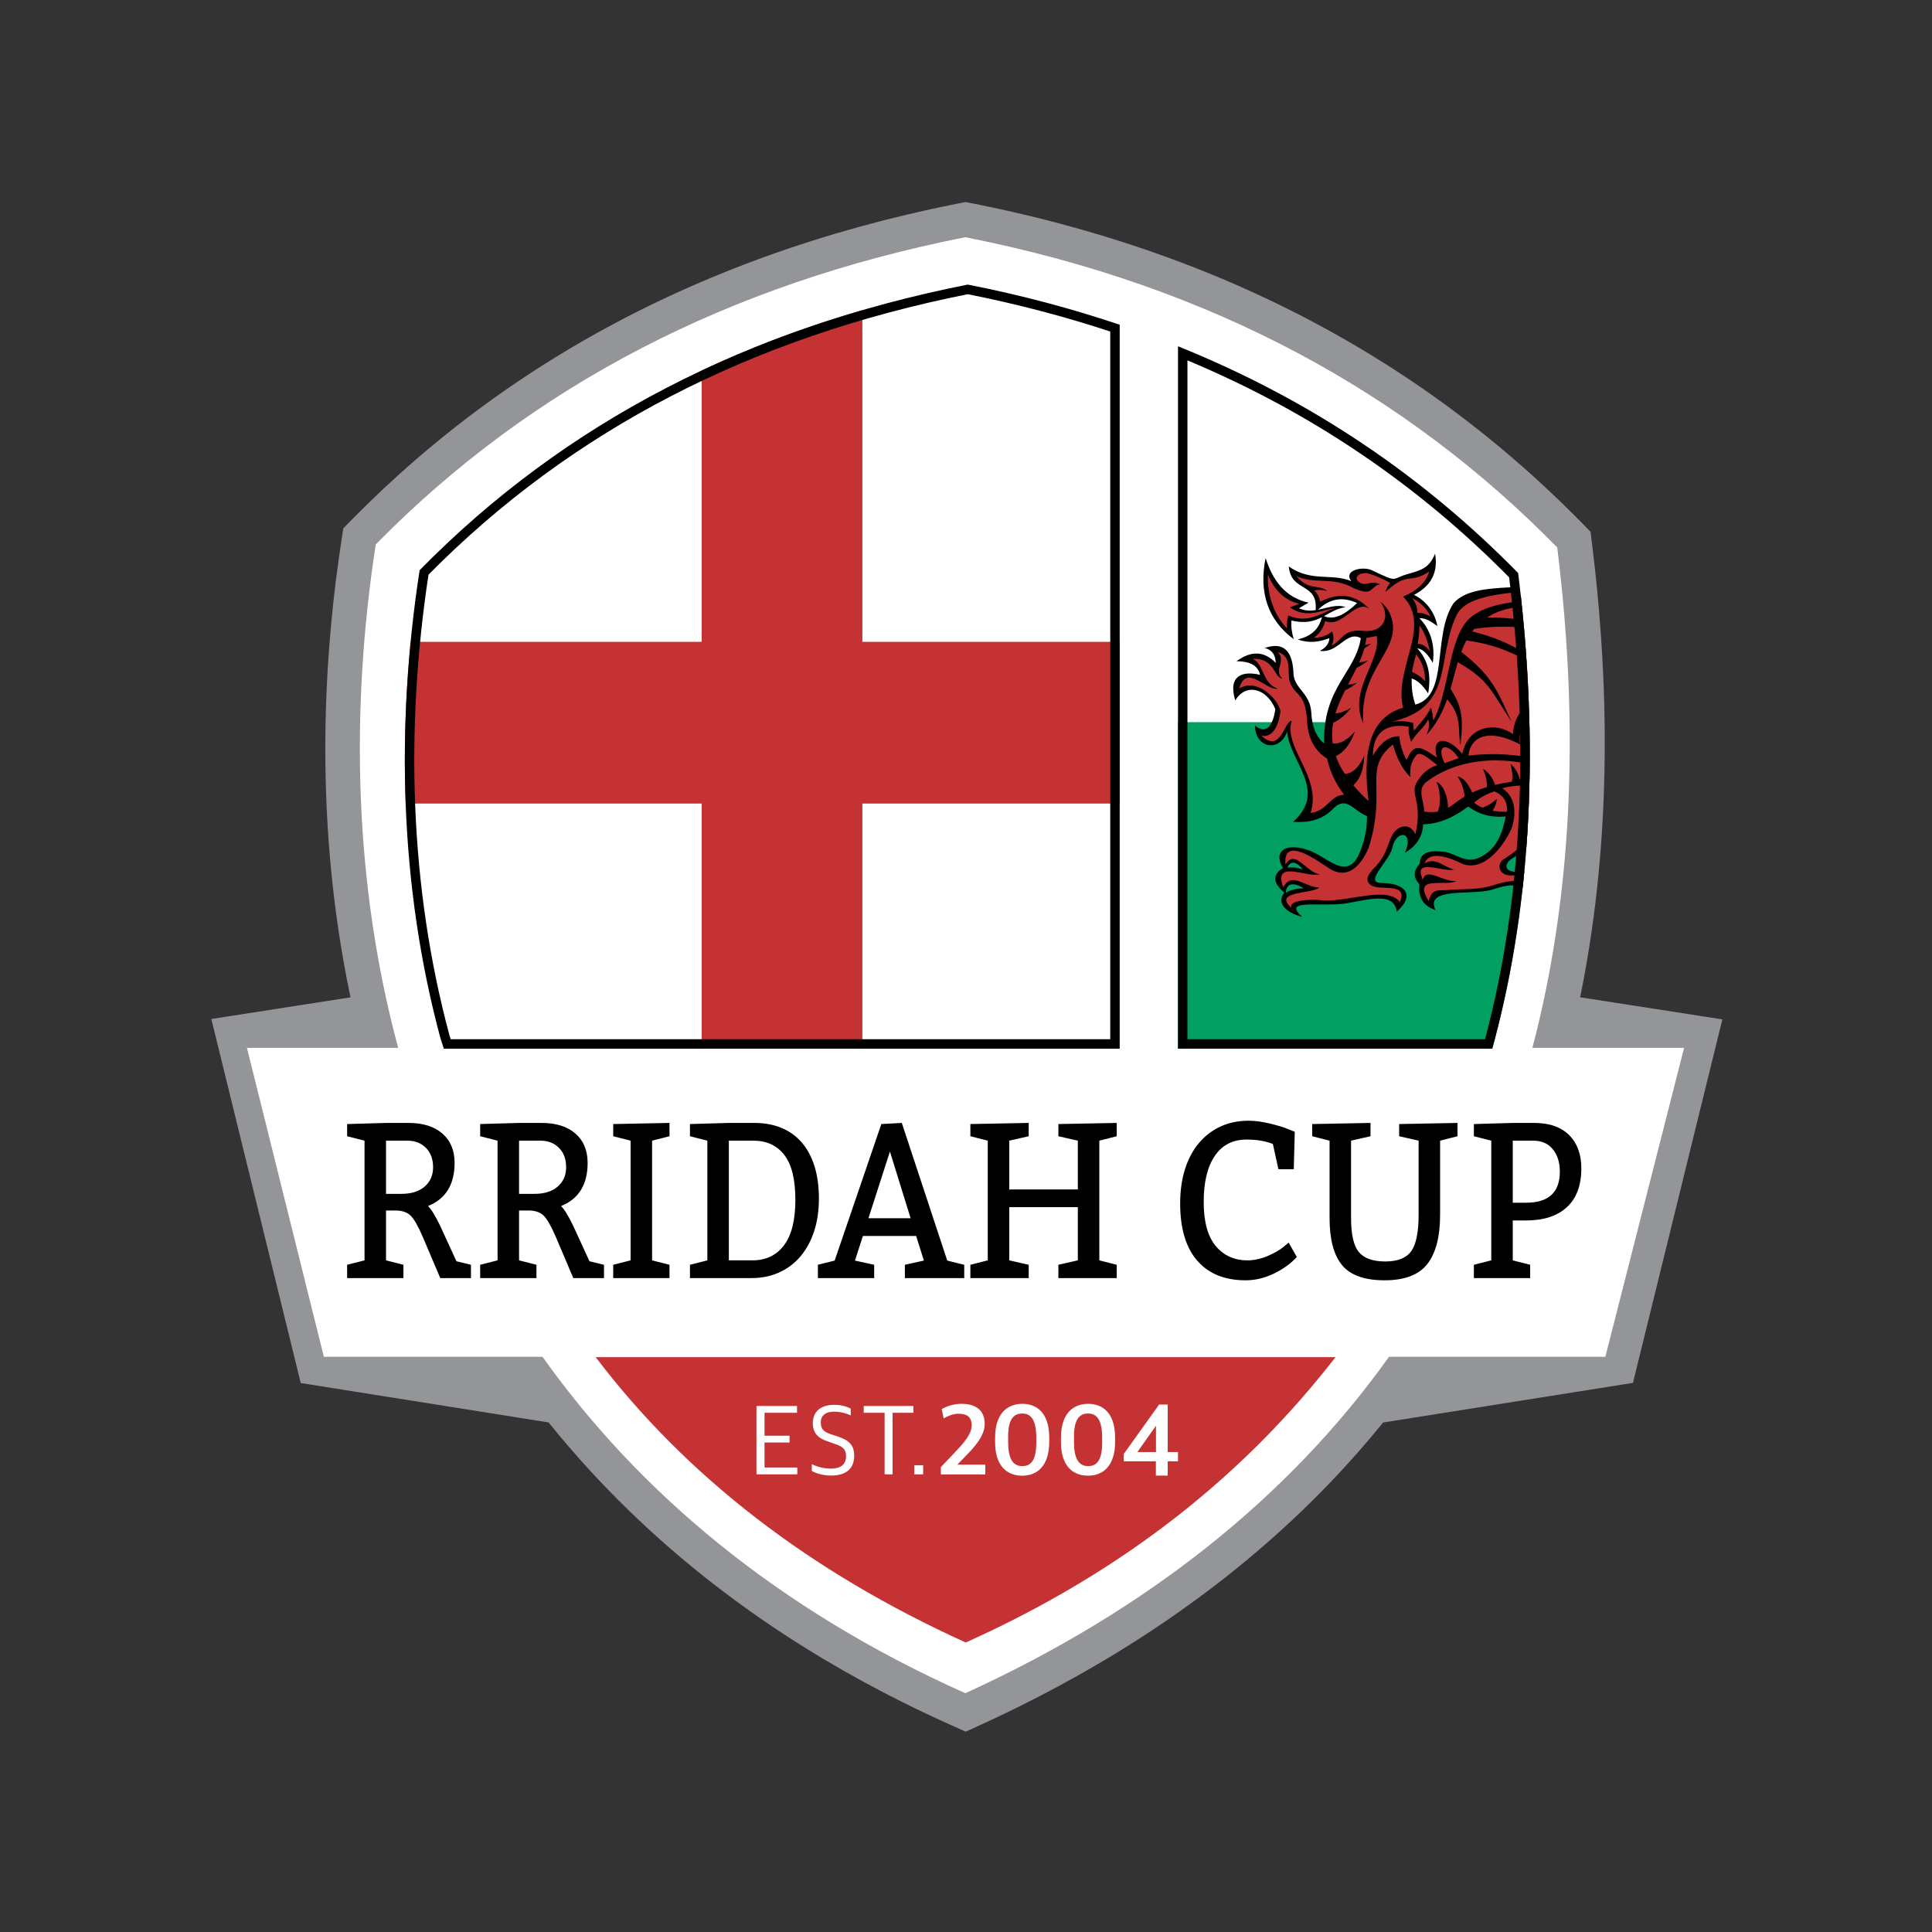 <?xml version="1.0" encoding="UTF-8" standalone="no"?>
<!DOCTYPE svg PUBLIC "-//W3C//DTD SVG 1.1//EN" "http://www.w3.org/Graphics/SVG/1.1/DTD/svg11.dtd">
<svg width="100%" height="100%" viewBox="0 0 1024 1024" version="1.1" xmlns="http://www.w3.org/2000/svg" xmlns:xlink="http://www.w3.org/1999/xlink" xml:space="preserve" xmlns:serif="http://www.serif.com/" style="fill-rule:evenodd;clip-rule:evenodd;stroke-linejoin:round;stroke-miterlimit:2;">
    <rect x="0" y="0" width="1024" height="1024" fill="#333333" stroke="none"/>
    <g id="England-Rridah-Cup-Logo" serif:id="England Rridah Cup Logo" transform="matrix(0.408,0,0,0.408,103.757,104.016)">
        <path id="Grey-Background" serif:id="Grey Background" d="M1542.49,1592.99C1520.96,1619.56 1498.33,1645.23 1474.69,1669.94C1441.65,1704.48 1406.65,1737.13 1370.01,1767.82C1340.3,1792.72 1309.51,1816.33 1277.83,1838.66C1243.29,1863.01 1207.67,1885.84 1171.21,1907.2C1138.53,1926.34 1105.16,1944.32 1071.24,1961.17C1060.28,1966.61 1049.26,1971.94 1038.19,1977.15C1032.91,1979.64 1027.61,1982.1 1022.3,1984.54C1014.96,1987.91 1007.61,1991.26 1000.26,1994.62L979.691,1985.41C978.346,1984.81 977.003,1984.21 975.659,1983.6C968.977,1980.58 962.31,1977.52 955.666,1974.42C943.184,1968.58 930.774,1962.59 918.443,1956.44C883.096,1938.82 848.394,1919.9 814.497,1899.62C779.022,1878.4 744.428,1855.7 710.914,1831.5C676.528,1806.67 643.28,1780.26 611.385,1752.3C576.322,1721.57 542.902,1688.96 511.385,1654.6C493.057,1634.61 475.374,1614.04 458.379,1592.91L136.383,1541.71L20.227,1068.81L201.024,1040.67C197.925,1025.93 195.055,1011.14 192.411,996.321C190.172,983.769 188.095,971.188 186.177,958.583C172.483,868.587 166.917,777.406 168.587,686.407C168.864,671.327 169.339,656.251 170.009,641.184C170.783,623.8 171.816,606.427 173.102,589.073C174.646,568.255 176.555,547.464 178.819,526.712C180.768,508.853 182.981,491.023 185.452,473.229C186.647,464.624 187.906,456.029 189.217,447.441L191.682,431.394L203.071,419.804C203.893,418.97 204.715,418.136 205.538,417.303C211.706,411.072 217.924,404.89 224.202,398.77C236.707,386.58 249.437,374.621 262.386,362.903C295.4,333.025 329.839,304.722 365.562,278.141C398.401,253.705 432.322,230.726 467.182,209.272C501.2,188.336 536.111,168.853 571.764,150.842C608.316,132.376 645.647,115.458 683.593,100.062C722.169,84.411 761.379,70.332 801.064,57.758C841.618,44.91 882.666,33.633 924.06,23.827C938.494,20.408 952.97,17.168 967.483,14.101C974.79,12.557 982.107,11.061 989.432,9.601L999.99,7.507C1006.11,8.719 1012.24,9.922 1018.36,11.163C1026.67,12.848 1034.97,14.591 1043.26,16.391C1069.6,22.115 1095.82,28.425 1121.88,35.347C1160.46,45.595 1198.68,57.188 1236.42,70.2C1275.28,83.597 1313.61,98.499 1351.28,114.953C1394.33,133.765 1436.5,154.608 1477.55,177.481C1520.66,201.503 1562.52,227.764 1602.88,256.161C1644.97,285.779 1685.43,317.716 1724.05,351.743C1741.37,367.008 1758.33,382.692 1774.9,398.768C1780.56,404.257 1786.17,409.792 1791.75,415.371C1794.53,418.161 1797.3,420.964 1800.07,423.775L1811.91,435.839L1814.03,453.04C1814.2,454.438 1814.38,455.835 1814.55,457.232C1815.64,466.28 1816.69,475.332 1817.68,484.392C1819.56,501.619 1821.25,518.867 1822.73,536.133C1824.42,555.85 1825.85,575.59 1827,595.346C1827.89,610.785 1828.61,626.234 1829.15,641.689C1829.6,654.307 1829.92,666.93 1830.12,679.554C1831.57,770.653 1826.61,861.926 1813.73,952.148C1811.48,967.904 1808.99,983.625 1806.25,999.302C1803.84,1013.1 1801.24,1026.87 1798.44,1040.6L1983.17,1069.31L1867.02,1541.52L1542.49,1592.99Z" style="fill:rgb(147,149,152);"/>
        <g id="White-Background" serif:id="White Background" transform="matrix(1.376,0,0,1.376,-374.611,-628.962)">
            <path d="M463.349,1261.12C421.928,1107.43 417.791,944.051 442.173,785.825C590.016,635.192 776.419,539.757 998.765,495.777C1232.76,541.949 1415.35,643.548 1557.59,788.662C1579.15,962.422 1571.1,1120.48 1534.15,1261.12L1677.35,1261.12L1603.03,1552.75L1398.82,1552.75C1304.1,1685.27 1170.38,1792.05 998.813,1870.36C821.23,1791.03 690.703,1680.84 599.586,1552.75L393.189,1552.75L320.576,1261.12L463.349,1261.12Z" style="fill:white;"/>
        </g>
        <path id="Red-Triangle" serif:id="Red Triangle" d="M1000.27,1878.79C1210.21,1784.47 1364.69,1657.6 1480.61,1508.1L519.525,1508.1C637.434,1663.4 797.74,1786.92 1000.27,1878.79Z" style="fill:rgb(196,50,52);"/>
        <g id="Est-Date-White" serif:id="Est Date White" transform="matrix(1.169,0,0,1.169,-166.805,-167.441)">
            <path d="M1061.1,1565.04C1077.3,1565.04 1091.12,1554.73 1091.12,1527.42L1091.12,1522.55C1091.12,1495.25 1077.3,1485.17 1061.21,1485.17C1045.24,1485.17 1030.96,1495.14 1030.96,1522.89L1030.96,1527.76C1030.96,1554.16 1044.11,1565.04 1061.1,1565.04ZM1134.29,1565.04C1150.49,1565.04 1164.31,1554.73 1164.31,1527.42L1164.31,1522.55C1164.31,1495.25 1150.49,1485.17 1134.4,1485.17C1118.43,1485.17 1104.15,1495.14 1104.15,1522.89L1104.15,1527.76C1104.15,1554.16 1117.29,1565.04 1134.29,1565.04ZM1222.77,1538.75L1234.21,1538.75L1234.21,1549.06L1222.77,1549.06L1222.77,1564.92L1209.63,1564.92L1209.63,1549.06L1173.94,1549.06L1173.94,1540.91L1213.25,1485.96L1222.77,1485.96L1222.77,1538.75ZM848.923,1564.87C866.699,1564.87 874.398,1556.04 874.398,1542.8C874.398,1530 867.265,1525.25 856.056,1521.4L848.584,1519.02C839.979,1516.08 837.262,1512.9 837.262,1505.66C837.262,1498.41 842.47,1493.88 851.754,1493.88C860.132,1493.88 866.133,1496.04 870.548,1498.07L870.548,1490.49C866.359,1488.45 861.038,1486.3 852.093,1486.3C836.243,1486.3 828.43,1494.68 828.43,1506.45C828.43,1518 834.431,1523.43 845.074,1526.94L852.433,1529.55C861.604,1532.49 865.34,1535.66 865.34,1543.48C865.34,1551.74 860.245,1557.17 848.584,1557.17C840.545,1557.17 833.073,1555.14 827.298,1552.19L827.298,1559.78C832.393,1562.61 839.639,1564.87 848.923,1564.87ZM1020.09,1563.68L970.692,1563.68L970.692,1555.52L985.533,1539.89C996.296,1528.56 1004.91,1518.93 1004.91,1509.18C1004.91,1499.78 999.808,1496.16 989.952,1496.16C984.514,1496.16 978.169,1498.76 973.864,1501.37L971.598,1491.06C976.81,1488 984.74,1485.17 993.69,1485.17C1010.68,1485.17 1019.41,1493.32 1019.41,1507.37C1019.41,1521.19 1007.62,1533.54 998.109,1543.4L988.932,1552.8L1020.09,1552.8L1020.09,1563.68ZM951.021,1563.52L941.171,1563.52L941.171,1553.44L951.021,1553.44L951.021,1563.52ZM810.851,1495.13L774.734,1495.13L774.734,1520.6L802.586,1520.6L802.586,1528.19L774.734,1528.19L774.734,1555.93L811.19,1555.93L811.19,1563.52L765.789,1563.52L765.789,1487.54L810.851,1487.54L810.851,1495.13ZM940.236,1495.13L917.026,1495.13L917.026,1563.52L908.195,1563.52L908.195,1495.13L884.985,1495.13L884.985,1487.54L940.236,1487.54L940.236,1495.13ZM1061.1,1554.39C1050.56,1554.39 1045.46,1545.78 1045.46,1527.76L1045.46,1521.76C1045.46,1503.63 1050.68,1495.93 1061.21,1495.93C1071.41,1495.93 1076.73,1504.09 1076.73,1522.55L1076.73,1528.33C1076.73,1546.91 1071.52,1554.39 1061.1,1554.39ZM1134.29,1554.39C1123.75,1554.39 1118.65,1545.78 1118.65,1527.76L1118.65,1521.76C1118.65,1503.63 1123.86,1495.93 1134.4,1495.93C1144.6,1495.93 1149.92,1504.09 1149.92,1522.55L1149.92,1528.33C1149.92,1546.91 1144.71,1554.39 1134.29,1554.39ZM1209.74,1538.75L1209.74,1509.52L1189.12,1538.75L1209.74,1538.75Z" style="fill:white;"/>
        </g>
        <g id="Rridah-Cup-Black" serif:id="Rridah Cup Black" transform="matrix(1.376,0,0,1.376,-374.611,-628.962)">
            <path d="M1308.86,1375.7L1294.36,1375.7L1289.15,1351.85C1282.19,1349.06 1273.94,1347.66 1264.41,1347.66C1251.27,1347.66 1241.22,1352.83 1234.27,1363.15C1227.31,1373.47 1223.83,1387.91 1223.83,1406.47C1223.83,1425.16 1227.6,1439.04 1235.14,1448.11C1242.67,1457.17 1252.75,1461.71 1265.38,1461.71C1268.21,1461.71 1271.27,1461.36 1274.56,1460.66C1277.84,1459.96 1281.03,1458.95 1284.12,1457.63C1287.21,1456.3 1290.05,1454.91 1292.62,1453.44C1295.2,1451.98 1297.33,1450.55 1299,1449.15L1304.03,1444.97L1311.75,1458.57C1308.92,1461.64 1305.67,1464.5 1302,1467.15C1298.32,1469.8 1294.39,1472.14 1290.21,1474.16C1286.02,1476.18 1281.67,1477.75 1277.16,1478.87C1272.66,1479.98 1268.08,1480.54 1263.45,1480.54C1243.74,1480.54 1228.5,1474.37 1217.75,1462.02C1206.99,1449.68 1201.61,1431.65 1201.61,1407.93C1201.61,1396.07 1203.12,1385.33 1206.15,1375.7C1209.18,1366.08 1213.53,1357.88 1219.2,1351.12C1224.86,1344.35 1231.66,1339.12 1239.58,1335.42C1247.5,1331.73 1256.42,1329.88 1266.34,1329.88C1269.31,1329.88 1272.56,1330.12 1276.1,1330.61C1279.64,1331.1 1283.12,1331.76 1286.54,1332.6C1289.95,1333.44 1293.17,1334.31 1296.2,1335.21C1299.23,1336.12 1301.71,1336.99 1303.64,1337.83L1309.82,1340.34L1308.86,1375.7ZM1447.02,1348.71L1447.02,1418.81C1447.02,1439.32 1443.02,1454.73 1435.04,1465.06C1427.05,1475.38 1413.59,1480.54 1394.65,1480.54C1375.71,1480.54 1362.32,1475.76 1354.46,1466.21C1346.6,1456.65 1342.67,1441.9 1342.67,1421.95L1342.67,1348.71L1326.25,1344.53L1326.25,1333.02L1381.32,1331.97L1381.32,1344.53L1362.96,1348.71L1362.96,1421.95C1362.96,1437.3 1365.41,1447.93 1370.3,1453.86C1375.2,1459.79 1383.51,1462.76 1395.23,1462.76C1406.95,1462.76 1415.13,1459.51 1419.77,1453.03C1424.41,1446.54 1426.73,1435.13 1426.73,1418.81L1426.73,1348.71L1408.37,1344.53L1408.37,1333.02L1463.44,1331.97L1463.44,1344.53L1447.02,1348.71ZM468.294,1478.45L415.155,1478.45L415.155,1465.89L431.579,1461.71L431.579,1348.71L415.155,1344.53L415.155,1333.02L451.869,1331.97L473.124,1331.97C486.78,1331.97 497.44,1335.32 505.104,1342.02C512.769,1348.71 516.602,1357.92 516.602,1369.64C516.602,1390.14 508.228,1403.75 491.482,1410.44C494.573,1413.37 498.438,1419.65 503.075,1429.28L518.341,1462.55L532.06,1465.89L532.06,1478.45L503.075,1478.45L486.651,1439.74C482.142,1429.28 478.245,1422.47 474.96,1419.34C471.675,1416.2 466.877,1414.63 460.564,1414.63L451.869,1414.63L451.869,1461.71L468.294,1465.89L468.294,1478.45ZM593.895,1478.45L540.756,1478.45L540.756,1465.89L557.181,1461.71L557.181,1348.71L540.756,1344.53L540.756,1333.02L577.47,1331.97L598.726,1331.97C612.381,1331.97 623.041,1335.32 630.706,1342.02C638.371,1348.71 642.203,1357.92 642.203,1369.64C642.203,1390.14 633.83,1403.75 617.083,1410.44C620.174,1413.37 624.039,1419.65 628.677,1429.28L643.942,1462.55L657.662,1465.89L657.662,1478.45L628.677,1478.45L612.252,1439.74C607.743,1429.28 603.846,1422.47 600.561,1419.34C597.276,1416.2 592.478,1414.63 586.166,1414.63L577.47,1414.63L577.47,1461.71L593.895,1465.89L593.895,1478.45ZM719.496,1478.45L666.357,1478.45L666.357,1465.89L682.782,1461.71L682.782,1348.71L666.357,1344.53L666.357,1333.02L719.496,1331.97L719.496,1344.53L703.071,1348.71L703.071,1461.71L719.496,1465.89L719.496,1478.45ZM796.789,1478.45L738.819,1478.45L738.819,1465.89L755.244,1461.71L755.244,1348.71L738.819,1344.53L738.819,1333.02L775.534,1331.97L799.688,1331.97C809.22,1331.97 817.755,1333.54 825.291,1336.68C832.827,1339.82 839.204,1344.42 844.421,1350.49C849.638,1356.56 853.632,1364.02 856.401,1372.88C859.171,1381.74 860.556,1391.89 860.556,1403.33C860.556,1414.77 859.042,1425.09 856.015,1434.3C852.988,1443.5 848.704,1451.39 843.165,1457.94C837.626,1464.5 830.927,1469.56 823.069,1473.11C815.211,1476.67 806.451,1478.45 796.789,1478.45ZM912.729,1478.45L859.59,1478.45L859.59,1465.89L875.435,1461.92L919.492,1333.02L938.815,1331.97L981.713,1461.92L997.751,1465.89L997.751,1478.45L941.714,1478.45L941.714,1465.89L959.684,1461.92L952.341,1438.69L902.101,1438.69L894.565,1461.92L912.729,1465.89L912.729,1478.45ZM1058.62,1478.45L1003.55,1478.45L1003.55,1465.89L1019.97,1461.71L1019.97,1348.71L1003.55,1344.53L1003.55,1333.02L1058.62,1331.97L1058.62,1344.53L1040.26,1348.71L1040.26,1394.75L1105,1394.75L1105,1348.71L1086.64,1344.53L1086.64,1333.02L1141.71,1331.97L1141.71,1344.53L1125.29,1348.71L1125.29,1461.71L1141.71,1465.89L1141.71,1478.45L1086.64,1478.45L1086.64,1465.89L1105,1461.71L1105,1411.49L1040.26,1411.49L1040.26,1461.71L1058.62,1465.89L1058.62,1478.45ZM1532.04,1478.45L1478.9,1478.45L1478.9,1465.89L1495.33,1461.71L1495.33,1348.71L1478.9,1344.53L1478.9,1333.02L1515.62,1331.97L1535.9,1331.97C1550.2,1331.97 1561.18,1335.81 1568.85,1343.48C1576.52,1351.15 1580.35,1361.62 1580.35,1374.87C1580.35,1390.91 1575.81,1403.12 1566.73,1411.49C1557.64,1419.86 1544.79,1424.04 1528.17,1424.04L1515.62,1424.04L1515.62,1461.71L1532.04,1465.89L1532.04,1478.45ZM775.534,1461.71L797.755,1461.71C810.509,1461.71 820.46,1456.97 827.61,1447.48C834.759,1437.99 838.334,1423.69 838.334,1404.58C838.334,1385.33 834.856,1371.21 827.9,1362.21C820.943,1353.21 811.217,1348.71 798.721,1348.71L775.534,1348.71L775.534,1461.71ZM927.608,1358.96L907.318,1421.95L947.124,1421.95L927.608,1358.96ZM1534.94,1348.71L1515.62,1348.71L1515.62,1407.3L1528.17,1407.3C1549.43,1407.3 1560.06,1397.54 1560.06,1378.01C1560.06,1369.36 1557.87,1362.31 1553.49,1356.87C1549.11,1351.43 1542.92,1348.71 1534.94,1348.71ZM451.869,1348.71L451.869,1398.93L466.361,1398.93C475.765,1398.93 483.108,1396.63 488.39,1392.03C493.671,1387.42 496.312,1381.36 496.312,1373.82C496.312,1366.15 494.058,1360.05 489.549,1355.51C485.04,1350.98 479.243,1348.71 472.158,1348.71L451.869,1348.71ZM577.47,1348.71L577.47,1398.93L591.962,1398.93C601.366,1398.93 608.709,1396.63 613.991,1392.03C619.273,1387.42 621.914,1381.36 621.914,1373.82C621.914,1366.15 619.659,1360.05 615.15,1355.51C610.642,1350.98 604.845,1348.71 597.759,1348.71L577.47,1348.71Z"/>
        </g>
        <g id="New">
            <g id="Welsh-Flag-1-3" serif:id="Welsh Flag 1/3" transform="matrix(1.169,0,0,1.169,-166.805,-167.441)">
                <g id="White-Background1" serif:id="White Background" transform="matrix(2.1,0,0,2.1,-75.123,-75.123)">
                    <path d="M623.491,183.373C694.191,211.839 753.601,252.462 803.487,303.356C814.722,393.912 810.527,476.283 791.272,549.582C790.79,551.415 790.298,553.243 789.796,555.066L623.491,555.066L623.491,183.373Z" style="fill:white;"/>
                </g>
                <g id="Green-Background" serif:id="Green Background" transform="matrix(2.1,0,0,2.1,-75.123,-75.123)">
                    <path d="M623.491,382.275L809.434,382.275C810.873,442.303 804.777,498.173 791.272,549.582C790.79,551.415 790.298,553.243 789.796,555.066L623.491,555.066L623.491,382.275Z" style="fill:rgb(1,159,98);"/>
                </g>
                <g id="Welsh-Dragon" serif:id="Welsh Dragon">
                    <g id="Black-Dragon" serif:id="Black Dragon" transform="matrix(2.1,0,0,2.1,-75.123,-75.123)">
                        <path d="M805.861,470.03C801.958,467.397 795.413,469.019 790.586,470.64C780.318,474.354 753.647,468.969 759.78,481.783C754.381,479.753 750.359,476.346 751.26,468.018C747.455,464.039 748.389,460.473 751.477,457.094C751.488,451.143 756.647,449.93 764.149,450.87C770.994,451.64 776.153,458.251 784.682,453.066C792.71,448.362 795.211,440.499 796.923,432.186C790.295,432.798 783.668,431.724 777.04,426.943C769.645,432.518 761.818,436.155 753.225,436.337C752.956,442.907 749.573,447.839 743.612,451.413C748.882,439.58 738.648,439.027 736.839,449.009C735.126,456.036 721.393,467.445 731.364,467.393C744.825,467.551 748.644,474.459 739.223,482.556C738.005,472.225 725.102,475.935 714.335,477.85C700.454,480.663 677.7,475.05 689.209,485.278C681.151,483.357 675.149,478.156 679.814,472.475C673.235,467.286 673.773,462.584 679.065,459.491C673.626,450.71 680.506,446.125 691.393,449.665C701.722,452.495 711.79,466.103 718.705,453.38C721.903,446.532 723.609,439.413 723.511,431.968C716.378,429.226 712.839,421.284 706.039,427.611C699.913,434.278 692.326,435.551 684.403,435.027C702.938,418.588 682.488,403.161 681.249,387.284C677.218,398.505 664.309,396.13 664.208,383.982C669.652,388.783 673.608,385.11 675.007,375.381C670.471,364.318 659.362,361.365 653.815,370.791C649.756,357.737 657.572,354.945 666.924,357.246C665.796,352.137 661.29,350.051 654.47,350.036C662.296,344.28 669.198,344.682 675.226,350.91C675.058,346.49 673.091,343.868 669.327,343.044C679.522,339.518 684.312,344.676 684.621,357.028C685.393,364.779 693.244,366.799 694.016,376.909C694.327,384.541 696.583,390.076 700.789,393.515C700.194,363.708 717.347,356.26 720.234,337.801C712.453,333.646 708.489,346.007 698.573,344.549C701.757,342.898 703.442,340.649 703.628,337.801C698.323,339.881 692.829,340.651 686.924,338.538C693.77,336.735 697.843,333.601 699.684,326.718C695.601,328.794 690.973,330.279 683.555,328.49C683.237,331.925 683.792,335.187 684.742,338.368C671.152,328.342 666.13,313.629 669.865,295.462C673.753,307.696 680.591,316.429 692.588,319.034L687.507,321.999C690.526,323.384 693.468,323.437 696.333,323.014C697.593,308.036 683.411,313.823 682.124,299.896C694.126,308.248 704.668,303.342 715.209,307.65C710.7,301.742 721.742,299.495 726.482,302.087C740.858,308.873 735.797,306.331 745.791,303.679C752.088,301.825 756.39,300.84 759.536,293.135C761.305,303.143 757.255,310.342 748.389,314.919C754.658,317.939 759.438,324.103 760.744,331.424C757.747,329.297 754.927,327.192 751.229,327.218C757.108,333.342 759.718,341.444 758.314,350.875C755.983,346.846 753.432,343.616 750.107,343.233C755.49,348.973 757.746,356.704 755.848,367.078C753.225,362.862 750.126,360.054 747.172,359.147C746.979,364.088 747.613,368.698 749.074,372.977C767.207,368.315 757.782,336.303 769.394,319.229C775.467,312.543 786.327,311.543 799.815,310.9C801.524,312.399 803.218,313.912 804.899,315.44C810.036,362.245 810.987,406.814 807.806,449.032C805.368,451.128 802.611,453.112 799.545,454.908C794.932,458.891 797.809,461.974 804.133,461.463C805.073,461.351 805.947,461.3 806.759,461.305C806.48,464.224 806.181,467.131 805.861,470.03ZM680.557,472.516C680.66,469.796 681.834,468.441 683.572,468.151C685.31,467.86 687.612,468.636 689.97,470.176C686.164,470.289 683.027,471.067 680.557,472.516ZM681.329,459.276C682.219,457.152 683.552,456.427 685.015,456.714C686.478,457.001 688.071,458.299 689.481,460.22C686.433,459.178 683.715,458.863 681.329,459.276ZM700.737,326.166C706.581,328.591 712.425,324.809 718.268,319.229C710.749,315.793 703.818,316.705 697.586,322.801C702.709,321.819 707.585,319.694 712.212,321.438C707.604,322.028 704.311,324.24 700.737,326.166Z"/>
                    </g>
                    <g id="Red-Dragon" serif:id="Red Dragon" transform="matrix(2.1,0,0,2.1,-75.123,-75.123)">
                        <path d="M737.186,394.096C720.969,407.221 734.383,417.099 724.343,448.861C719.828,459.32 712.905,465.192 704.186,460.099C697.986,456.103 678.736,441.649 680.405,457.612C685.533,449.097 690.951,461.597 698.477,462.774C692.019,464.768 673.469,454.672 679.197,469.62C683.806,460.99 691.1,470.014 698.3,469.731C694.615,473.345 673.372,471.392 683.505,480.571C681.88,476.311 693.689,475.794 700.796,476.62C713.618,477.299 734.966,468.781 740.851,477.552C745.571,466.971 731.003,471.457 726.128,468.84C722.476,466.771 723.433,463.742 726.484,460.278C736.805,450.54 733.827,441.223 741.112,437.979C745.044,436.498 747.441,438.28 749.139,441.547C753.177,423.849 745.907,420.601 749.946,413.898C752.599,409.485 755.846,406.598 760.734,404.978C757.404,402.777 751.876,396.913 749.488,399.844C746.49,403.761 746.215,406.911 746.463,411.284C741.877,407.049 739.257,400.847 737.186,394.096ZM806.178,467.096C801.67,465.378 795.776,467.012 792.237,467.941C782.838,471.374 775.887,470.301 767.004,471.031C762.241,471.674 757.735,469.615 756.191,476.953C746.965,462.664 765.675,469.615 770.737,466.268C764.215,467.254 754.602,458.586 753.1,465.752C747.264,453.351 764.086,462.063 769.579,460.216C764.515,459.359 759.966,453.351 754.001,456.998C756.338,450.27 766.33,453.363 774.6,457.513C786.811,461.225 797.067,445.794 800.346,437.687C802.771,428.772 801.571,421.671 795.069,417.219C800.137,415.881 804.725,415.652 809.442,415.921C809.206,425.713 808.759,435.387 808.1,444.948C804.726,448.592 800.437,452.017 795.198,455.195C791.947,458.489 793.814,463.618 800.217,463.435C802.644,463.208 804.78,463.163 806.56,463.35L806.373,465.213C806.308,465.836 806.244,466.46 806.179,467.083L806.178,467.096ZM676.369,345.113C684.914,348.012 680.392,356.759 683.213,362.27C686.244,368.84 691.016,366.949 691.808,381.98C692.354,390.998 695.887,397.526 702.407,401.566C703.862,408.454 706.951,414.798 711.394,420.691C703.861,420.93 702.801,429.134 693.651,430.369C699.807,411.272 679.327,396.294 683.655,381.593C679.703,381.35 678.089,399.254 667.577,389.405C672.658,390.601 676.617,385.793 677.715,376.413C676.736,370.524 665.553,358.536 655.861,364.468C659.694,350.939 670.122,365.783 676.318,364.574C667.881,361.876 668.899,350.84 662.825,348.764C674.644,348.131 674.146,358.451 678.623,359.311C673.931,354.082 680.937,350.469 676.369,345.113ZM809.504,413.067C808.212,412.901 806.943,412.877 805.705,413.022C805.3,413.07 804.909,413.12 804.513,413.169C803.675,409.322 801.938,406.441 799.447,404.37C800.191,407.326 800.768,410.344 800.247,413.759C796.892,414.274 793.926,414.857 791.287,415.483C789.942,411.539 787.769,408.775 784.907,406.991C786.095,409.942 787.112,412.981 786.965,416.635C783.885,417.55 781.346,418.53 779.195,419.528C777.373,415.517 774.926,411.597 771.312,410.98C773.329,413.581 774.85,417.774 775.164,421.65C771.347,423.925 769.012,426.117 766.398,427.664C766.465,422.302 763.904,414.919 760.186,413.917C761.988,416.548 762.904,424.831 760.996,429.634C759.051,429.942 756.715,429.963 753.704,429.606C754.084,424.585 749.762,418.383 754.591,414.164C770.279,402.118 790.864,400.426 809.621,404.523C809.6,407.383 809.561,410.233 809.504,413.067ZM797.517,429.719C798.119,423.721 794.952,420.64 790.899,418.903C787.021,420.216 783.364,422.021 780.186,424.909C781.563,425.982 783.03,426.836 784.573,427.509C787.821,426.48 790.161,424.745 792.225,422.796C792.099,424.838 791.428,426.941 789.981,429.131C792.389,429.579 794.917,429.739 797.517,429.719ZM730.668,318.653C735.702,325.437 733.232,335.004 721.693,334.011C710.98,332.658 710.525,338.977 704.745,341.775C706.129,339.143 705.934,336.655 705.021,334.233C702.345,336.68 698.951,337.55 695.229,337.701C698.986,335.182 700.538,331.899 701.372,328.754C710.29,332.87 717.8,316.629 724.839,322.468C718.008,315.19 709.567,313.088 698.767,318.547C698.252,316.206 697.344,314.127 695.575,312.621C697.806,312.099 700.143,312.201 702.583,312.929C697.942,309.091 692.675,312.924 686.078,304.936C696.132,309.628 704.934,305.003 716.319,311.262C727.137,316.265 724.995,310.215 730.487,309.318C725.579,307.081 722.626,310.481 719.753,308.479C715.422,305.54 720.174,302.861 723.674,303.497C727.701,304.489 731.729,306.341 735.755,308.585C734.525,310.07 733.712,311.66 733.317,313.354C745.628,302.032 745.726,309.657 756.392,302.563C755.251,307.029 751.003,312.63 742.552,315.763C758.103,331.733 737.57,353.475 742.585,374.639C724.415,380.04 721.134,398.708 724.326,424.013C721.207,421.151 718.544,418.376 716.273,415.682C720.679,411.495 721.838,405.918 722.057,399.937C719.685,405.427 716.547,409.29 711.77,409.671C709.64,406.423 708.085,403.29 707.009,400.259C712.307,397.605 715.072,392.735 717.094,387.212C713.436,391.363 709.586,393.988 705.34,393.476C704.815,389.703 704.983,386.082 705.619,382.575C709.379,380.978 712.394,378.077 715.141,374.705C712.226,376.358 709.428,377.458 706.821,377.654C708.096,373.457 709.932,369.411 711.92,365.448C714.131,364.44 716.234,363.058 718.282,361.492C716.592,361.981 714.969,362.327 713.433,362.487C715.001,359.469 716.596,356.49 718.035,353.52C720.142,352.524 722.149,351.194 724.109,349.697C722.453,350.175 720.863,350.518 719.357,350.682C720.464,348.194 721.42,345.706 722.114,343.198C723.351,342.45 724.56,341.603 725.75,340.692C724.654,341.009 723.588,341.265 722.554,341.451C722.834,340.209 723.045,338.959 723.172,337.704L728.657,336.693C731.062,350.26 713.261,365.27 721.583,383.024C718.961,352.311 744.337,343.537 735.361,324.226C734.11,321.847 732.545,319.988 730.668,318.653ZM771.97,401.351C769.351,397.21 766.23,395.237 764.399,395.615C762.568,395.993 762.025,398.721 764.564,403.982L771.97,401.351ZM809.126,372.291C804.42,376.004 801.114,381.501 800.733,388.609C792.324,382.349 777.208,383.486 773.917,399.092C766.427,389.657 757.159,389.5 760.508,401.042C751.407,394.757 748.465,393.305 744.419,402.261C742.231,398.424 741.058,393.862 740.528,389.695C734.403,389.8 730.098,394.001 726.622,400.067C726.569,385.669 736.134,382.969 745.638,384.708C745.136,387.308 746.043,390.157 746.865,392.757C749.663,387.739 753.948,385.205 755.877,380.808C756.71,383.239 756.385,386.002 754.902,389.097C760.37,383.216 763.597,376.744 765.924,370.171C774.373,379.736 771.266,386.962 772.969,394.484C774.65,379.446 773.696,374.076 767.707,364.597C769.098,359.834 770.216,355.093 771.567,350.558C787.67,359.832 788.802,364.924 799.998,382.075C792.936,366.921 790.584,358.457 773.381,345.095C774.164,343.009 775.047,340.989 776.09,339.054C788.475,340.66 798.153,344.265 807.933,349.604C808.447,357.227 808.845,364.788 809.126,372.291ZM809.383,380.262C809.569,387.24 809.655,394.163 809.638,401.024C798.362,398.856 787.052,398.721 777.181,400.015C778.036,390.632 786.943,384.811 804.564,394.082C803.898,389.747 804.583,385.411 806.618,381.075C807.549,380.778 808.471,380.507 809.383,380.262ZM805.202,318.233C795.628,319.261 787.153,320.922 780.986,324.98C766.224,333.21 768.094,363.658 758.669,381.322C758.267,378.914 758.072,376.546 757.339,374.469C754.908,379.9 751.359,382.849 748.43,386.791C748.147,385.446 748.028,384.102 748.075,382.758C744.257,381.602 739.955,381.498 736.134,382.169C770.008,374.609 759.914,349.558 770.747,325.955C774.125,318.681 784.049,315.251 802.755,313.505C803.472,314.147 804.187,314.792 804.899,315.44C805.002,316.375 805.103,317.31 805.202,318.233ZM749.485,346.423C748.5,349.492 747.989,352.563 747.241,355.632C750.114,356.896 752.396,358.507 754.326,360.711C754.187,355.062 752.77,350.182 749.485,346.423ZM807.699,346.239C800.216,341.36 791.445,337.314 779.183,334.251C779.521,333.811 779.87,333.377 780.234,332.951C789.093,331.528 797.867,331.448 806.582,332.349C806.996,336.999 807.369,341.626 807.699,346.239ZM751.255,331.074C751.255,334.34 750.94,337.606 750.311,340.874C753.226,340.749 755.036,342.562 756.687,344.652C755.664,339.024 753.853,334.497 751.255,331.074ZM687.672,319.67L682.716,321.55C691.689,327.761 699.55,322.86 706.387,322.063C700.006,324.057 692.685,330.494 681.862,325.823C681.263,327.845 680.95,330.722 681.263,332.745C674.63,326.057 670.55,315.277 671.094,304.118C674.014,311.61 679.397,317.733 687.672,319.67ZM805.49,320.988C805.741,323.422 805.98,325.849 806.209,328.278C800.341,327.326 794.026,326.82 787.128,326.899C792.1,323.386 798.46,321.888 805.49,320.988ZM747.36,316.668C751.354,318.478 755.053,322.021 757.159,326.35C755.094,325.208 752.889,324.342 750.192,324.461C750.192,321.549 749.248,318.95 747.36,316.668Z" style="fill:rgb(196,50,52);"/>
                    </g>
                </g>
                <g id="Keyline" transform="matrix(2.1,0,0,2.1,-75.123,-75.123)">
                    <path d="M623.491,183.373C694.191,211.839 753.601,252.462 803.487,303.356C814.722,393.912 810.527,476.283 791.272,549.582C790.79,551.415 790.298,553.243 789.796,555.066L623.491,555.066L623.491,183.373ZM628.491,190.831L628.491,550.066L785.969,550.066L786.436,548.311C805.425,476.026 809.622,394.847 798.729,305.653C751.188,257.451 694.954,218.629 628.491,190.831Z"/>
                </g>
            </g>
            <g id="England-Flag-2-3" serif:id="England Flag 2/3" transform="matrix(1.169,0,0,1.169,-166.805,-167.441)">
                <g id="White-Background2" serif:id="White Background" transform="matrix(2.1,0,0,2.1,-75.123,-75.123)">
                    <path d="M592.645,555.066L235.002,555.066C234.401,553.242 233.806,551.413 233.218,549.582C211.631,469.482 209.475,384.338 222.181,301.878C299.231,223.374 396.376,173.638 512.253,150.718C540.459,156.283 567.232,163.394 592.645,171.975L592.645,555.066Z" style="fill:white;"/>
                </g>
                <g id="Red-Cross" serif:id="Red Cross" transform="matrix(2.1,0,0,2.1,-75.123,-75.123)">
                    <path d="M456.476,339.786L592.645,339.786L592.645,425.36L456.476,425.36L456.476,555.066L371.427,555.066L371.427,425.36L214.791,425.36C213.721,396.87 214.658,368.242 217.42,339.786L371.427,339.786L371.427,196.178C398.363,183.511 426.725,172.88 456.476,164.249L456.476,339.786Z" style="fill:rgb(196,50,52);"/>
                </g>
                <g id="Keyline1" serif:id="Keyline" transform="matrix(2.1,0,0,2.1,-75.123,-75.123)">
                    <path d="M592.645,555.066L235.002,555.066C234.401,553.242 233.806,551.413 233.218,549.582C211.631,469.482 209.475,384.338 222.181,301.878C299.231,223.374 396.376,173.638 512.253,150.718C540.459,156.283 567.232,163.394 592.645,171.975L592.645,555.066ZM512.254,155.816C398.413,178.5 302.831,227.322 226.882,304.232C214.557,385.47 216.775,469.281 238.016,548.17L238.629,550.066L587.645,550.066L587.645,175.577C563.742,167.667 538.631,161.059 512.254,155.816Z"/>
                </g>
            </g>
        </g>
    </g>
</svg>
